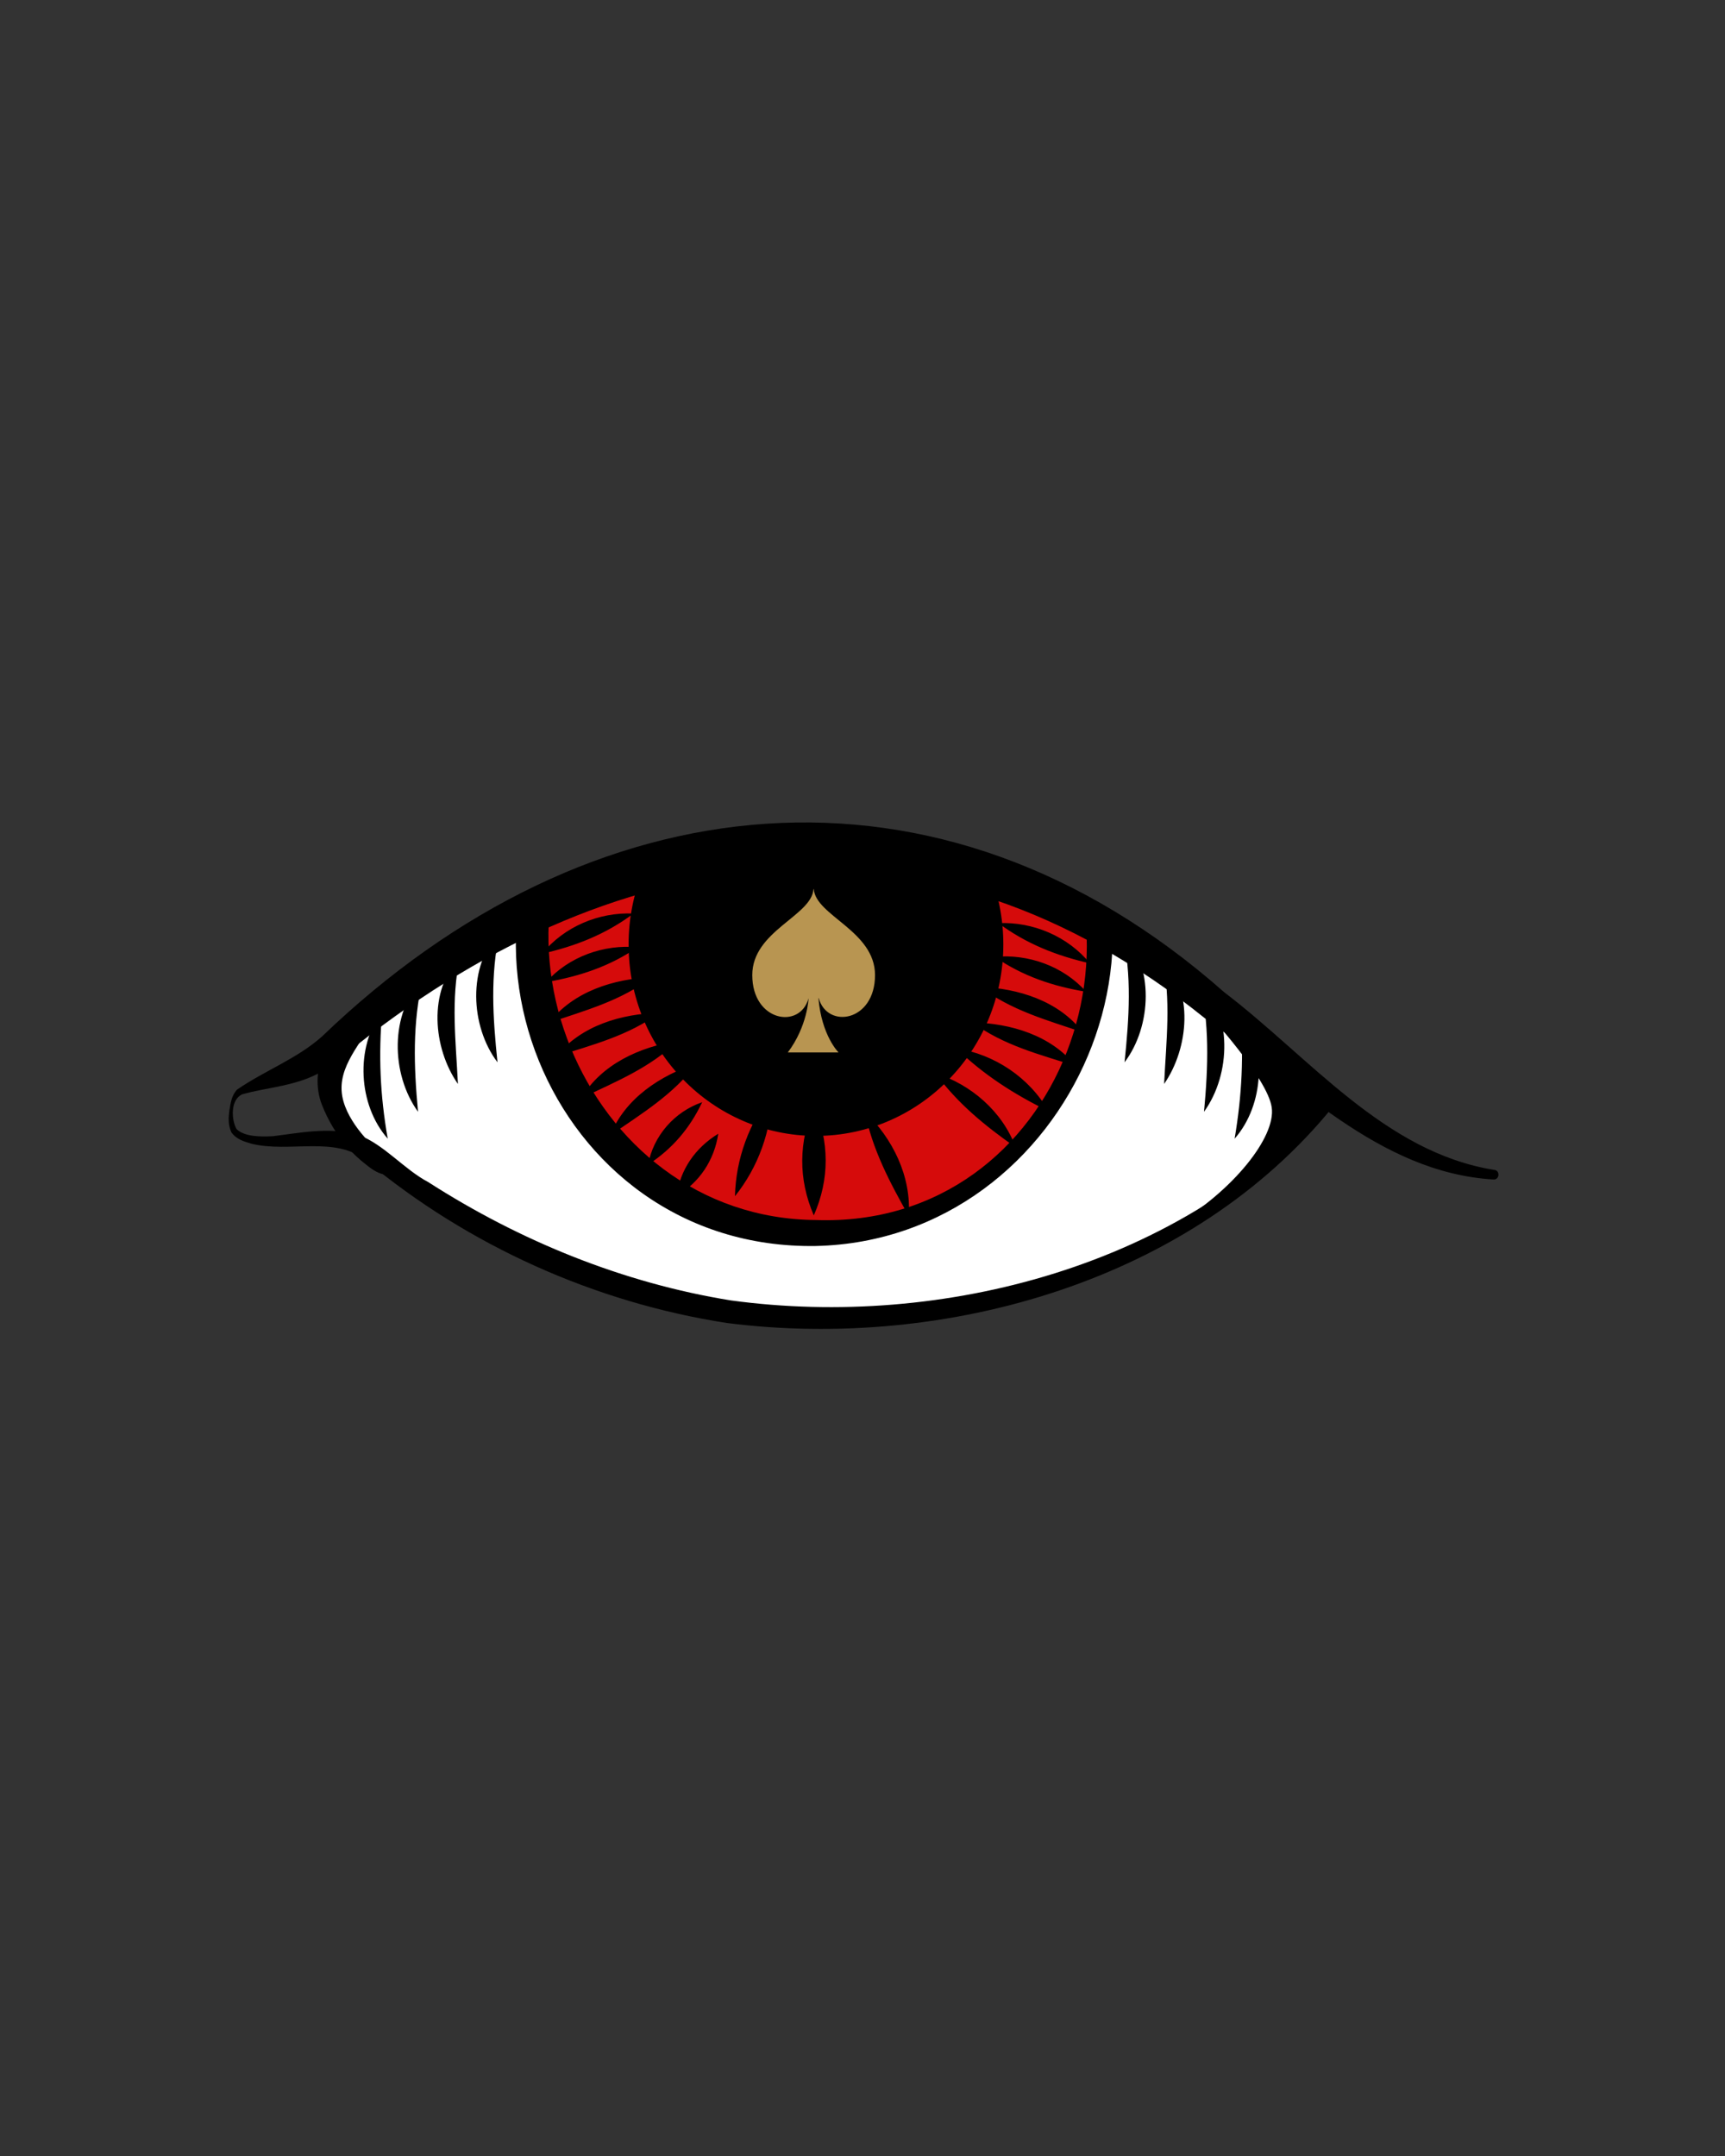 <svg xmlns="http://www.w3.org/2000/svg" viewBox="0 0 55.79 69.72"><rect x="0" y="0" width="55.79" height="69.72" fill="#333333" stroke="none"/><defs><clipPath id="a"><path d="M11.91 37.35c.61.61 6.73 5.4 14.61 5.4s14.24-3.94 16.42-6.98l-1.63-1.58c-3.83-3.2-8.37-7.21-15.44-7.21-8.06 0-14.45 6.25-15.23 6.98 0 0-.16.95.04 1.36s1.23 2.03 1.23 2.03Z" style="fill:none"/></clipPath></defs><path d="M11.91 37.35c.61.61 6.73 5.4 14.61 5.4s14.24-3.94 16.42-6.98l-1.63-1.58c-3.83-3.2-8.37-7.21-15.44-7.21-8.06 0-14.45 6.25-15.23 6.98 0 0-.16.95.04 1.36s1.23 2.03 1.23 2.03Z" style="fill:#fff"/><g style="clip-path:url(#a)"><path d="M26.39 39.86c-5.07 0-9.19-4.19-9.19-9.33s4.12-9.33 9.19-9.33 9.19 4.19 9.19 9.33-4.12 9.33-9.19 9.33Z" style="fill:#d60b0b"/><path d="M26.39 40.29c-8.68.14-12.95-10.58-6.82-16.61 3.55-3.81 10.1-3.84 13.66-.03 6.03 5.96 1.47 16.45-6.84 16.64Zm0-.84c7.97.28 11.59-9.7 6.2-15.16-3.22-3.48-9.19-3.51-12.42-.03-5.29 5.39-1.38 15.14 6.23 15.19Z"/><ellipse cx="26.39" cy="30.54" rx="6.06" ry="6.19"/><path d="M23.77 38.68c.03-1.22.46-2.37 1.21-3.34-.04 1.23-.45 2.39-1.21 3.34Zm2.55.62c-.51-1.18-.49-2.38.01-3.56.49 1.18.51 2.38-.01 3.56Zm5.97-9.45c1.12-.05 2.25.43 2.96 1.3-1.1-.25-2.07-.64-2.96-1.3Zm-.12 1.09c1.09-.1 2.22.3 2.96 1.13-1.09-.18-2.06-.51-2.96-1.13Zm-.47.97c1.23.05 2.54.45 3.32 1.47-1.18-.4-2.32-.71-3.32-1.47Zm-.25 1.15c1.23.03 2.54.41 3.34 1.41-1.19-.38-2.34-.67-3.34-1.41Zm-.52.84c1.23.19 2.36.94 2.98 2.03-1.12-.55-2.09-1.17-2.98-2.03Zm-.68.8c1.16.37 2.17 1.24 2.6 2.4-1-.7-1.88-1.42-2.6-2.4Zm-9.76-5.16c-.9.67-1.86 1.05-2.96 1.3.72-.88 1.84-1.35 2.96-1.3Zm.13 1.09c-.9.62-1.87.94-2.96 1.13.74-.83 1.87-1.23 2.96-1.13Zm.46.97c-.99.76-2.14 1.07-3.32 1.47.78-1.01 2.09-1.42 3.32-1.47Zm.25 1.15c-1.01.74-2.15 1.03-3.34 1.41.8-1 2.11-1.38 3.34-1.41Zm.59.91c-.9.87-1.99 1.31-3.12 1.85.65-1.1 1.9-1.66 3.12-1.85Zm.61.73c-.75 1-1.76 1.61-2.79 2.32.47-1.19 1.62-1.94 2.79-2.32Zm5.44 1.56c.9.86 1.51 2.09 1.42 3.37-.62-1.1-1.17-2.14-1.42-3.37ZM12.36 32.7c-.12 1.41-.07 2.7.18 4.12-.96-1.09-1.06-2.96-.18-4.12Zm1.31-1.05c-.33 1.45-.29 2.8-.15 4.3-.88-1.22-.92-3.18.15-4.3Zm1.2-.69c-.29 1.39-.13 2.67-.06 4.09-.81-1.16-.97-3.02.06-4.09Zm1.29-.82c-.31 1.42-.22 2.76-.07 4.21-.88-1.16-.98-3.12.07-4.21Zm23.95 2.56c.88 1.16.78 3.03-.18 4.12.24-1.42.3-2.71.18-4.12Zm-1.32-1.05c1.07 1.12 1.03 3.08.15 4.3.14-1.5.18-2.85-.15-4.3Zm-1.2-.69c1.03 1.08.86 2.93.06 4.09.07-1.43.23-2.7-.06-4.09Zm-1.29-.82c1.04 1.09.95 3.05.07 4.21.15-1.45.24-2.79-.07-4.21Zm-15.34 7.52c.17-.93.85-1.71 1.75-2.02-.41.86-.97 1.51-1.75 2.02Zm.92 1.01c.12-.85.6-1.55 1.35-2.01-.13.86-.61 1.58-1.35 2.01Z"/><path d="M26.48 32.28c.28 1 1.82.76 1.82-.75 0-1.43-1.92-1.92-1.98-2.78h-.01c-.06.87-1.98 1.35-1.98 2.78 0 1.51 1.55 1.76 1.82.75 0 0-.03.9-.67 1.75h1.64s-.55-.54-.65-1.76" style="fill:#b89551"/></g><path d="M43.14 35.75c-4.57 5.67-12.56 7.93-19.63 7.03-4.27-.66-8.36-2.5-11.67-5.25-.99-.82-2.48-.24-3.72-.55-.22-.07-.47-.13-.64-.37-.11-.26-.09-.48-.06-.71.04-.22.06-.47.25-.67.94-.64 1.93-.99 2.75-1.72 8.63-8.3 19.97-9.56 29.18-1.42 2.76 2.1 5.17 5.17 8.73 5.74.18.01.18.31-.02.31-3.74-.22-6.47-3.22-9.35-5.22-8.84-7.13-18.81-5.92-27.4.86-.31.27-.77.66-1.12.85-.83.5-1.85.53-2.62.76-.37.19-.34.81-.17 1.12.26.25.77.25 1.17.23.85-.1 1.79-.31 2.76-.05.85.32 1.47 1.11 2.28 1.54 2.96 1.9 6.3 3.26 9.78 3.82 6.84.93 14.66-1.12 19.31-6.45.08-.14.31.02.2.15Z"/><path d="M12.73 37.66c-.12-.19-.3-.3-.47-.44-.17-.13-.32-.28-.46-.44-.29-.33-.57-.74-.69-1.16-.29-1 .48-1.74.91-2.55.12-.23-.12-.43-.34-.34-1.09.48-1.7 1.88-1.27 2.99.2.51.48.98.84 1.39.18.2.37.38.58.54.21.17.43.33.71.34.16 0 .27-.19.19-.33Zm30.37-2c-2.65 3.34-5.11 3.96-5.11 3.96 1.88-1.11 3.28-2.85 3.14-3.81-.13-.95-2.09-3.07-2.09-3.07l4.05 2.91Z"/></svg>